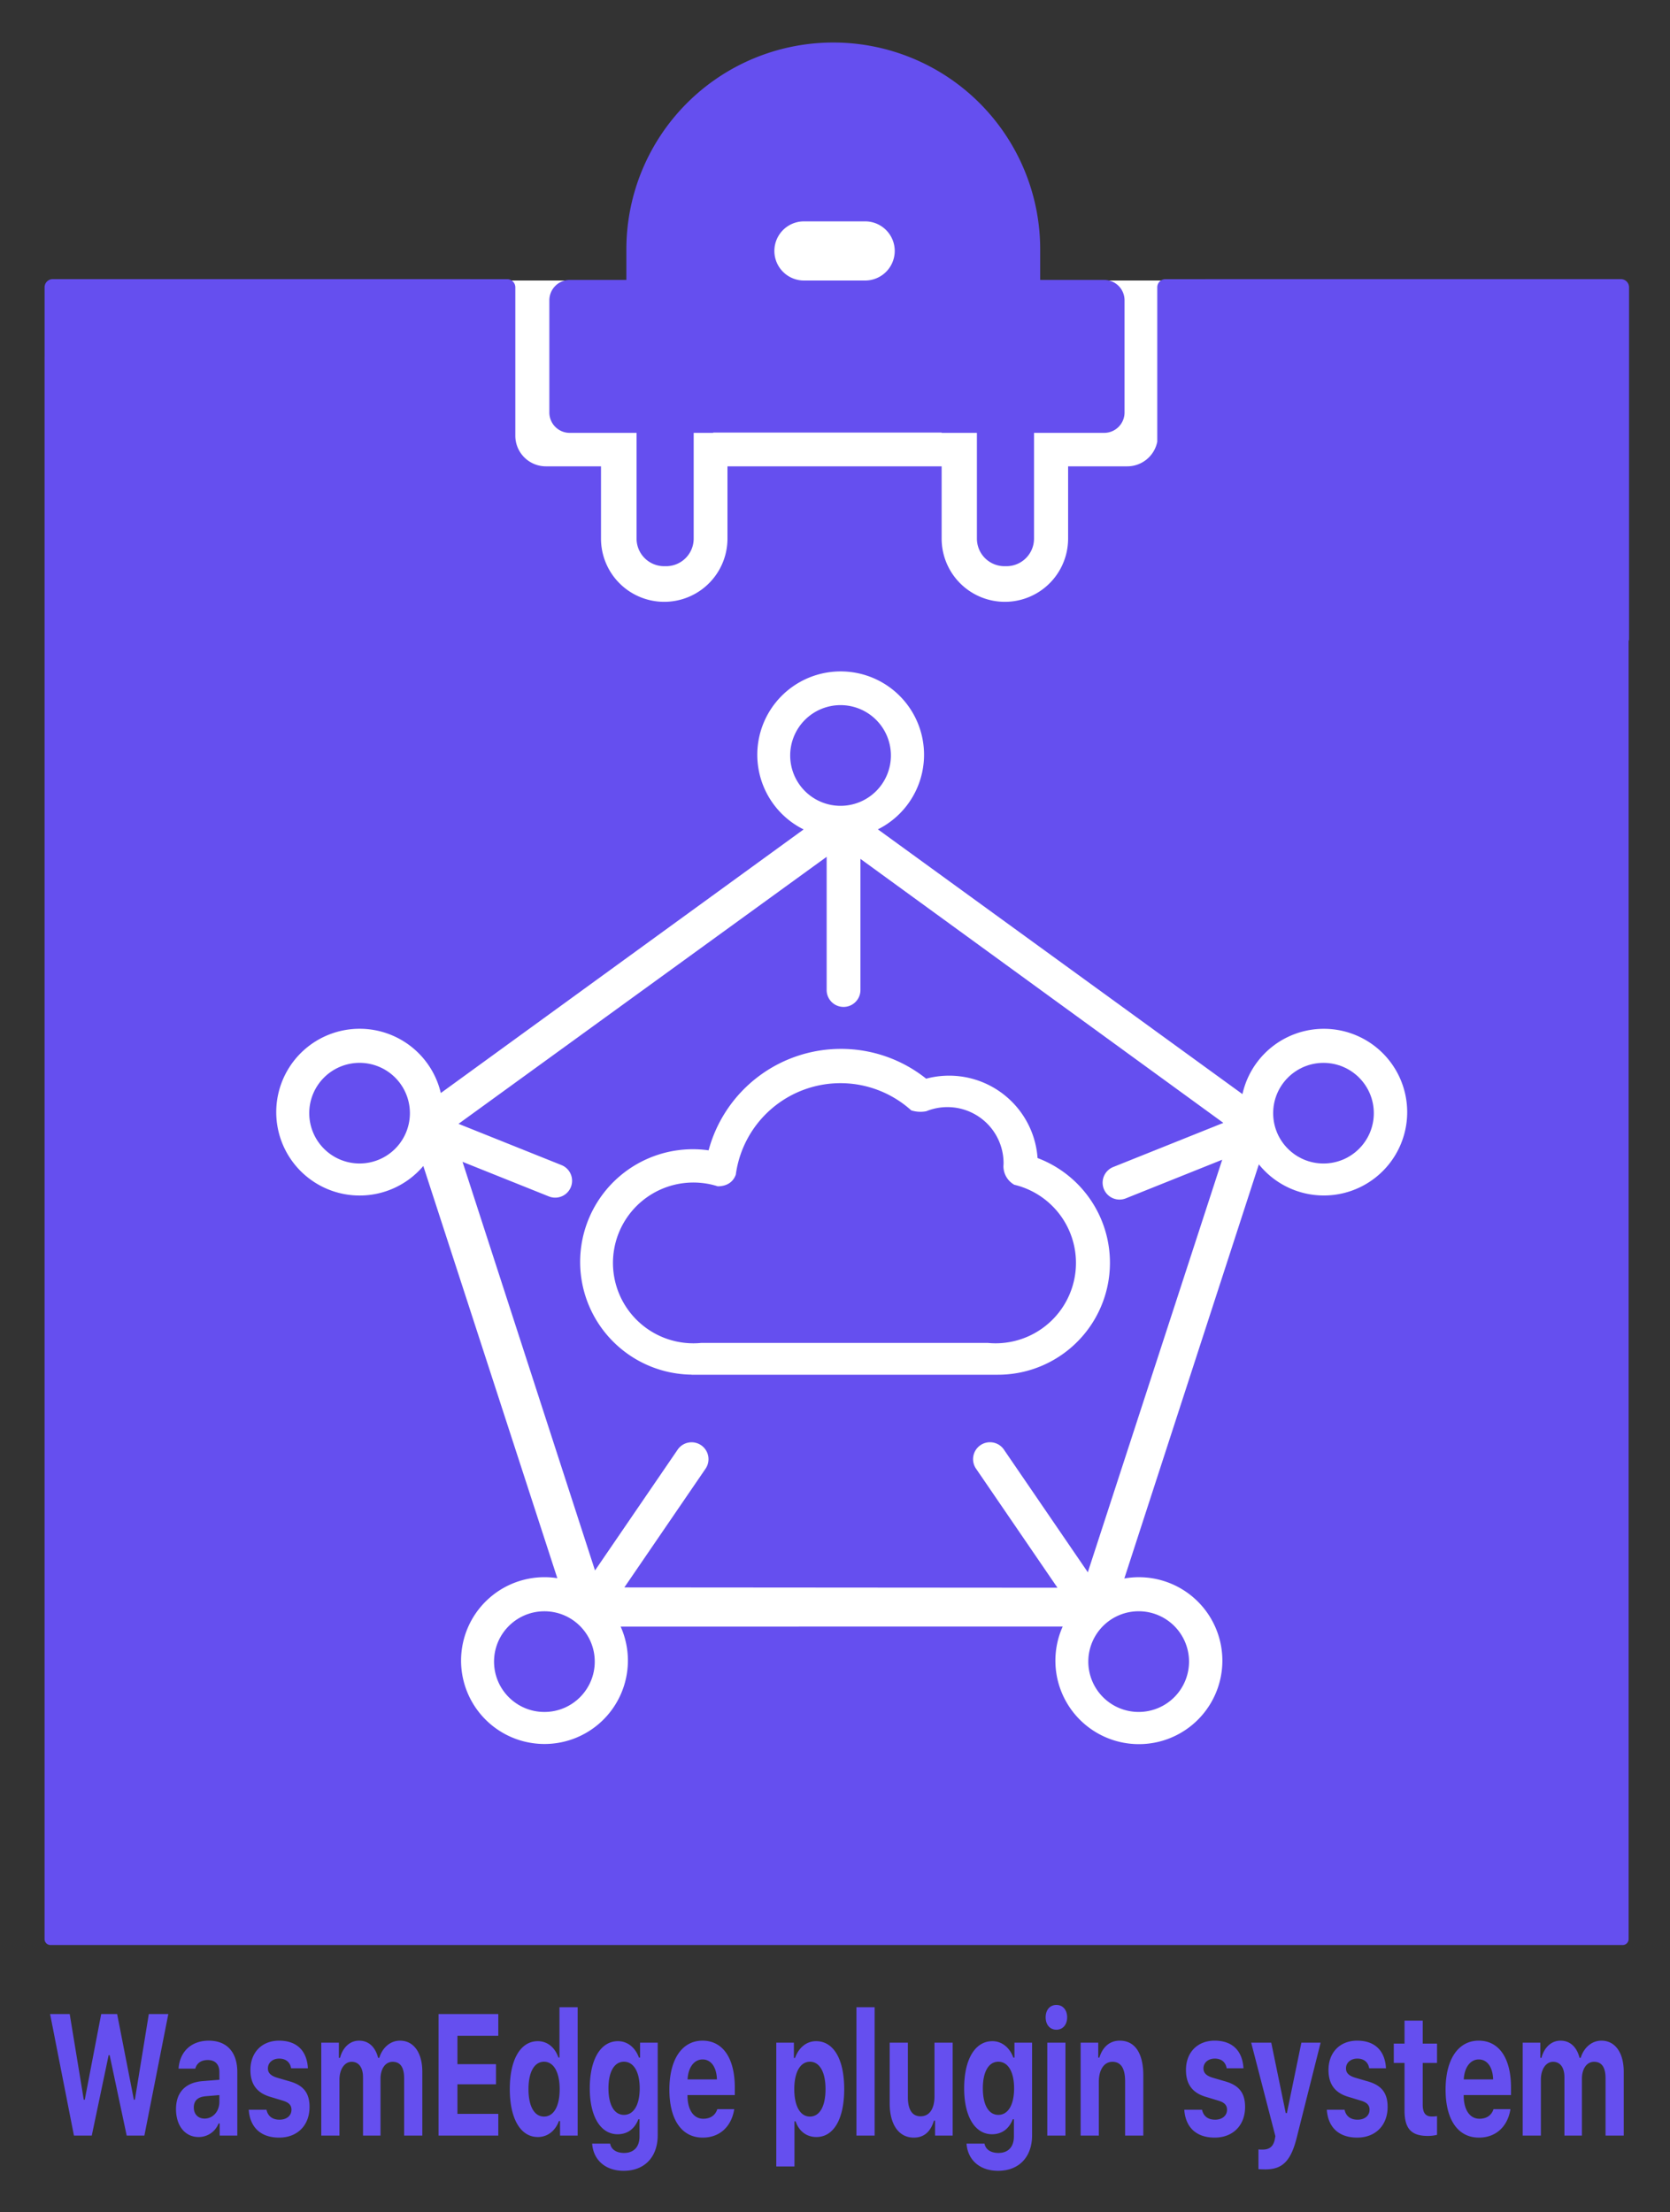 <svg xmlns="http://www.w3.org/2000/svg" role="img" viewBox="-21.86 -20.86 818.72 1084.72"><rect x="-21.86" y="-20.86" width="818.72" height="1084.72" fill="#333333" stroke="none"/><title>WasmEdge Plugin System logo</title><defs><style>.cls-2{fill-rule:evenodd}.cls-2,.cls-3{fill:#654fef}</style></defs><path id="shape-0" fill="#fff" fill-rule="evenodd" d="M716,928H74V163H347V120H448v43H716V928Z" transform="translate(-9.219 -46.313)"/><path id="shape-1" d="M786,321.054v17.679a2.971,2.971,0,0,1-.207,1.074V976.265a2.923,2.923,0,0,1-2.923,2.923H12.13a2.923,2.923,0,0,1-2.923-2.923V296.258h0v-96H9.219V166.32a4,4,0,0,1,4-4H217.748l0.012,0.015H236a4,4,0,0,1,4,4v72.781a15,15,0,0,0,15,15h27v35.437a31,31,0,0,0,62,0V254.116H449v35.437a31,31,0,0,0,62,0V254.116h29a15,15,0,0,0,14.706-12.047V166.335a4,4,0,0,1,4-4h19.651l0.011-.015H782a4,4,0,0,1,4,4V321.053h0ZM417.744,432.122a40.874,40.874,0,1,0-36.414.038L203.468,561.415a40.885,40.885,0,1,0-8.58,35.774l65.7,202.118a40.894,40.894,0,1,0,34.6,40.411,40.725,40.725,0,0,0-3.557-16.68l216.719-.025a40.929,40.929,0,1,0,30.211-23.559l65.955-203.068a40.866,40.866,0,1,0-8.043-34.442Z" class="cls-2" transform="translate(-9.219 -46.313)"/><path id="shape-2" d="M587.11,576.052L533.046,597.72a8.283,8.283,0,0,0,6.163,15.376l47.339-18.974-65.9,202.326c-0.127-.226-0.261-0.45-0.41-0.668l-40.567-59.32A8.285,8.285,0,1,0,466,745.81l39.785,58.178-212.34-.152,39.681-58.026a8.285,8.285,0,1,0-13.673-9.35l-40.391,59.064L214.113,595.148l42.348,16.973a8.282,8.282,0,1,0,6.163-15.375l-50.475-20.23L392.628,445.588V511a8.283,8.283,0,0,0,16.565,0v-64.4Zm-187.5-36.283a67.17,67.17,0,0,0-64.859,49.743A55.266,55.266,0,1,0,326.37,699.5v0.044H476.425v0c0.056,0,.111,0,0.167,0a54.9,54.9,0,0,0,19.432-106.253,43.476,43.476,0,0,0-54.61-38.912A66.828,66.828,0,0,0,399.61,539.769Z" class="cls-2" transform="translate(-9.219 -46.313)"/><path id="shape-3" d="M484.6,606.381a39.416,39.416,0,0,1-9.163,77.752c-1.269,0-2.523-.065-3.762-0.183H331.084c-1.237.117-2.489,0.183-3.757,0.183a39.419,39.419,0,1,1,11.911-76.982c2.667,0,7.075-.806,8.846-5.714A51.787,51.787,0,0,1,434.1,569.92a14.963,14.963,0,0,0,7.39.412,27.526,27.526,0,0,1,37.869,25.531c0,0.134-.016.264-0.018,0.4l0.007,0s0,0.036-.01.082c-0.006.327-.027,0.651-0.044,0.976A10.477,10.477,0,0,0,484.6,606.381Z" class="cls-2" transform="translate(-9.219 -46.313)"/><path id="oval-1" d="M399.437,371.21A24.688,24.688,0,1,1,374.75,395.9,24.688,24.688,0,0,1,399.437,371.21Z" class="cls-2" transform="translate(-9.219 -46.313)"/><circle id="oval-2" cx="245.031" cy="793.906" r="24.688" class="cls-3"/><path id="oval-3" d="M545.594,815.522a24.688,24.688,0,1,1-24.688,24.688A24.688,24.688,0,0,1,545.594,815.522Z" class="cls-2" transform="translate(-9.219 -46.313)"/><path id="ova-l4" d="M163.641,546.616a24.672,24.672,0,1,1-24.672,24.672A24.671,24.671,0,0,1,163.641,546.616Z" class="cls-2" transform="translate(-9.219 -46.313)"/><circle id="oval-5" cx="626.984" cy="524.985" r="24.672" class="cls-3"/><path id="shape-4" d="M528.668,237.71h-34.38v51.851a13.524,13.524,0,0,1-13.524,13.524h-0.952a13.524,13.524,0,0,1-13.524-13.524V237.71H449v-0.157H337v0.157h-9.563v51.851a13.523,13.523,0,0,1-13.524,13.524h-0.951a13.523,13.523,0,0,1-13.524-13.524V237.71H266.676a10,10,0,0,1-10-10v-55a10,10,0,0,1,10-10h27.761V147.741a101.438,101.438,0,0,1,202.876,0V162.71h31.355a10,10,0,0,1,10,10v55A10,10,0,0,1,528.668,237.71ZM381.5,134h30a14.5,14.5,0,0,1,0,29h-30A14.5,14.5,0,0,1,381.5,134Z" class="cls-2" transform="translate(-9.219 -46.313)"/><path id="WasmEdge_plugin_system" d="M40.619,1033.19h0.49l8.363,39.44h8.67l11.733-59.6H60.316l-6.831,42.01h-0.49l-8.21-42.01H36.973l-8.057,42.01h-0.49l-6.893-42.01H11.915l11.7,59.6h8.731Zm47.025,31.1c-3.094,0-5.269-2.07-5.269-5.45,0-3.27,1.869-5.13,5.7-5.5l6.831-.58v3.35C94.9,1060.74,91.779,1064.29,87.644,1064.29Zm-2.941,9.04a10.4,10.4,0,0,0,9.8-6.65h0.551v5.95H103.7v-31.1c0-9.75-5.055-15.45-14-15.45-8.486,0-14.214,5.29-14.8,13.71h8.21c0.735-2.72,2.88-4.21,6.1-4.21,3.676,0,5.7,2.15,5.7,5.95v3.72l-8.179.66c-8.394.66-13.081,5.45-13.081,13.71C73.644,1067.96,78.208,1073.33,84.7,1073.33Zm25.424-32.87c0,7.02,3.186,11.23,9.742,13.17l6.127,1.86c2.971,0.87,4.258,2.23,4.258,4.46,0,2.93-2.39,4.88-5.851,4.88-3.554,0-5.729-1.78-6.4-4.88h-8.7c0.613,8.76,6,13.67,14.919,13.67,8.853,0,14.888-5.94,14.888-15.03,0-6.82-2.941-10.53-9.5-12.48l-6.342-1.85c-3.124-.95-4.564-2.32-4.564-4.55,0-2.89,2.359-4.83,5.545-4.83,3.308,0,5.361,1.82,5.82,4.75h8.241c-0.49-8.72-5.545-13.55-14.123-13.55C115.764,1026.08,110.127,1031.82,110.127,1040.46Zm34.737,32.17h8.915v-27.42c0-5.08,2.481-8.76,5.974-8.76s5.575,2.77,5.575,7.6v28.58h8.578v-27.88c0-4.83,2.328-8.3,5.943-8.3,3.768,0,5.636,2.68,5.636,8.09v28.09H194.4v-31.27c0-9.37-4.2-15.28-10.937-15.28-4.717,0-8.608,3.35-10.17,8.43h-0.552c-1.347-5.29-4.6-8.43-9.343-8.43-4.442,0-7.965,3.22-9.343,8.43H153.5v-7.44h-8.639v45.56Zm86.788-10.65H211.617v-14.5h18.9v-9.87h-18.9v-13.92h20.035v-10.66H202.366v59.6h29.286v-10.65Zm19.39,11.35c4.687,0,8.516-2.93,10.323-7.84h0.552v7.14h8.639v-62.95h-8.915v24.66H261.12c-1.746-5.04-5.514-8.01-10.078-8.01-8.486,0-13.755,8.96-13.755,23.46C237.287,1064.33,242.525,1073.33,251.042,1073.33Zm3.032-36.92c4.749,0,7.659,5.16,7.659,13.46,0,8.35-2.88,13.43-7.659,13.43s-7.627-5.04-7.627-13.47C246.447,1041.49,249.326,1036.41,254.074,1036.41Zm39.18,26.06c-4.84,0-7.6-5-7.6-13.05,0-7.97,2.788-13.01,7.6-13.01s7.72,5.04,7.72,13.05S298.094,1062.47,293.254,1062.47Zm-0.122,27.43c10.2,0,16.665-6.74,16.665-17.43v-45.4h-8.639v7.31h-0.552c-1.807-4.99-5.7-8.05-10.262-8.05-8.578,0-13.847,9-13.847,23.13,0,13.71,5.239,22.51,13.663,22.51,4.748,0,8.3-2.56,10.171-7.35h0.551v8.43c0,5.12-2.788,8.09-7.566,8.09-3.86,0-6.372-1.78-6.832-4.58h-8.822C278.213,1084.57,284.156,1089.9,293.132,1089.9Zm38.659-54.61c4.166,0,6.862,3.76,7.046,9.79h-14.4C324.745,1039.18,327.655,1035.29,331.791,1035.29Zm7.229,24.37c-0.949,3.02-3.369,4.71-6.892,4.71-4.657,0-7.6-4.21-7.72-10.99v-0.62H347.6v-3.67c0-14.46-5.882-23.01-15.838-23.01-10.048,0-16.236,9.17-16.236,24,0,14.79,6.066,23.54,16.359,23.54,8.271,0,14.091-5.37,15.439-13.96h-8.3Zm48.427-33.33c-4.657,0-8.486,3.1-10.324,8.22h-0.551v-7.48h-8.639v60.68h8.914v-22.1H377.4c1.654,4.83,5.361,7.68,10.2,7.68,8.455,0,13.632-8.79,13.632-23.5C401.232,1035.09,395.994,1026.33,387.447,1026.33Zm-3.033,36.97c-4.718,0-7.658-5.08-7.658-13.43s2.94-13.46,7.689-13.46,7.628,5.08,7.628,13.42C392.073,1058.26,389.224,1063.3,384.414,1063.3Zm22.821,9.33h8.915v-62.95h-8.915v62.95Zm47.173-45.56h-8.915v26.27c0,6.07-2.389,9.83-6.831,9.83-4.1,0-6.219-3.22-6.219-9.5v-26.6h-8.914v29.7c0,10.57,4.533,16.85,11.824,16.85,5.116,0,8.271-3.01,9.864-8.3h0.552v7.31h8.639v-45.56Zm22.392,35.4c-4.84,0-7.6-5-7.6-13.05,0-7.97,2.787-13.01,7.6-13.01s7.72,5.04,7.72,13.05S481.64,1062.47,476.8,1062.47Zm-0.123,27.43c10.2,0,16.665-6.74,16.665-17.43v-45.4H484.7v7.31h-0.551c-1.807-4.99-5.7-8.05-10.262-8.05-8.578,0-13.847,9-13.847,23.13,0,13.71,5.238,22.51,13.663,22.51,4.748,0,8.3-2.56,10.17-7.35h0.552v8.43c0,5.12-2.788,8.09-7.567,8.09-3.86,0-6.372-1.78-6.831-4.58h-8.823C461.758,1084.57,467.7,1089.9,476.677,1089.9Zm24.108-17.27H509.7v-45.56h-8.915v45.56Zm4.473-51.92c3.186,0,5.269-2.52,5.269-6.07,0-3.59-2.083-6.07-5.269-6.07-3.217,0-5.269,2.48-5.269,6.07C499.989,1018.19,502.041,1020.71,505.258,1020.71Zm11.882,51.92h8.914v-26.27c0-5.99,2.543-9.91,6.678-9.91,4.228,0,6.219,3.3,6.219,9.58v26.6h8.915v-29.45c0-10.9-4.044-17.1-11.549-17.1-4.994,0-8.425,3.18-9.987,8.3h-0.552v-7.31H517.14v45.56Zm51.643-32.17c0,7.02,3.186,11.23,9.742,13.17l6.126,1.86c2.972,0.87,4.259,2.23,4.259,4.46,0,2.93-2.39,4.88-5.852,4.88-3.553,0-5.728-1.78-6.4-4.88h-8.7c0.612,8.76,6,13.67,14.919,13.67,8.853,0,14.888-5.94,14.888-15.03,0-6.82-2.941-10.53-9.5-12.48l-6.341-1.85c-3.125-.95-4.565-2.32-4.565-4.55,0-2.89,2.359-4.83,5.545-4.83,3.309,0,5.361,1.82,5.821,4.75h8.24c-0.49-8.72-5.544-13.55-14.122-13.55C574.42,1026.08,568.783,1031.82,568.783,1040.46Zm38.934,48.74c8.424,0,12.56-4.14,15.44-15.87l11.64-46.26h-9.435l-7.107,34.53H617.7l-7.107-34.53h-9.834l11.855,45.85-0.306,1.65c-0.735,3.47-2.634,4.92-5.974,4.92a16.567,16.567,0,0,1-2.021-.08v9.66C604.684,1089.15,607.38,1089.2,607.717,1089.2Zm30.939-48.74c0,7.02,3.186,11.23,9.741,13.17l6.127,1.86c2.972,0.87,4.258,2.23,4.258,4.46,0,2.93-2.389,4.88-5.851,4.88-3.553,0-5.728-1.78-6.4-4.88h-8.7c0.612,8.76,6,13.67,14.918,13.67,8.854,0,14.889-5.94,14.889-15.03,0-6.82-2.941-10.53-9.5-12.48l-6.341-1.85c-3.125-.95-4.565-2.32-4.565-4.55,0-2.89,2.359-4.83,5.545-4.83,3.309,0,5.361,1.82,5.82,4.75h8.241c-0.49-8.72-5.545-13.55-14.122-13.55C644.292,1026.08,638.656,1031.82,638.656,1040.46Zm37.28-24.21v11.28h-5.27v9.46h5.27v23.33c0,8.88,3.247,12.48,11.457,12.48a18.62,18.62,0,0,0,4.472-.54v-9.17a16.551,16.551,0,0,1-2.634.17c-3.033,0-4.381-1.82-4.381-5.79v-20.48h7.015v-9.46H684.85v-11.28h-8.914Zm36.39,19.04c4.166,0,6.862,3.76,7.046,9.79h-14.4C705.28,1039.18,708.19,1035.29,712.326,1035.29Zm7.229,24.37c-0.949,3.02-3.369,4.71-6.892,4.71-4.657,0-7.6-4.21-7.72-10.99v-0.62h23.19v-3.67c0-14.46-5.882-23.01-15.838-23.01-10.048,0-16.236,9.17-16.236,24,0,14.79,6.066,23.54,16.359,23.54,8.271,0,14.091-5.37,15.439-13.96h-8.3Zm14.305,12.97h8.914v-27.42c0-5.08,2.482-8.76,5.974-8.76s5.575,2.77,5.575,7.6v28.58H762.9v-27.88c0-4.83,2.328-8.3,5.943-8.3,3.768,0,5.637,2.68,5.637,8.09v28.09H783.4v-31.27c0-9.37-4.2-15.28-10.936-15.28-4.718,0-8.608,3.35-10.171,8.43h-0.551c-1.348-5.29-4.595-8.43-9.343-8.43-4.442,0-7.965,3.22-9.344,8.43H742.5v-7.44H733.86v45.56Z" class="cls-2" data-name="WasmEdge plugin system" transform="translate(-9.219 -46.313)"/></svg>
